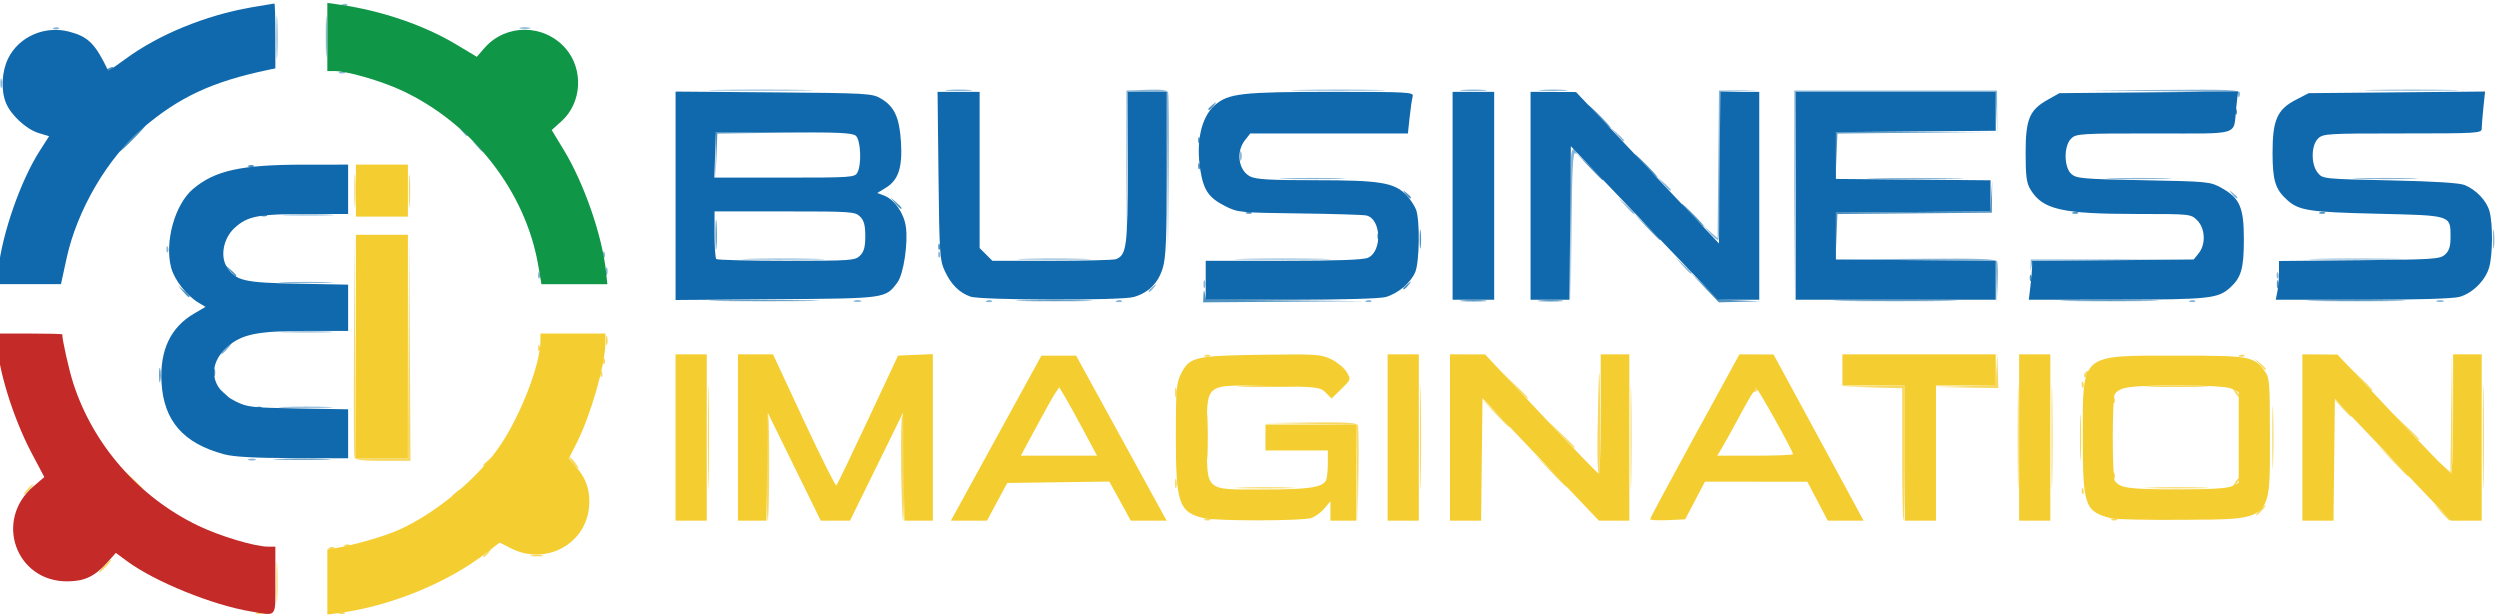 <svg xmlns:inkscape="http://www.inkscape.org/namespaces/inkscape" xmlns:sodipodi="http://sodipodi.sourceforge.net/DTD/sodipodi-0.dtd" xmlns="http://www.w3.org/2000/svg" xmlns:svg="http://www.w3.org/2000/svg" id="svg2" width="1282.667" height="316" viewBox="0 0 1282.667 316" sodipodi:docname="Logo Vectorizado.svg" inkscape:version="1.2.2 (732a01da63, 2022-12-09)"><defs id="defs6"></defs><g inkscape:groupmode="layer" inkscape:label="Image" id="g8"><g id="g1567" transform="translate(-2.721,0.465)"><path style="fill:#f6d862;stroke-width:1.333" d="m 134.417,313.756 c 0.962,-0.385 2.112,-0.338 2.556,0.105 0.443,0.443 -0.344,0.758 -1.75,0.7 -1.553,-0.064 -1.869,-0.38 -0.806,-0.806 z M 144.518,298 c 0.003,-9.533 0.215,-13.258 0.472,-8.278 0.257,4.98 0.255,12.78 -0.004,17.333 -0.26,4.553 -0.47,0.478 -0.468,-9.055 z m 32.565,15.756 c 0.962,-0.385 2.112,-0.338 2.556,0.105 0.443,0.443 -0.344,0.758 -1.75,0.7 -1.553,-0.064 -1.869,-0.38 -0.806,-0.806 z M 56,290 c 1.722,-1.833 3.432,-3.333 3.798,-3.333 0.367,0 -0.743,1.5 -2.465,3.333 -1.722,1.833 -3.432,3.333 -3.798,3.333 -0.367,0 0.743,-1.5 2.465,-3.333 z m 194.667,-5.17 c 0,-0.277 1.05,-1.327 2.333,-2.333 2.115,-1.659 2.162,-1.611 0.503,0.503 -1.742,2.221 -2.837,2.927 -2.837,1.83 z m 25.016,-0.44 c 1.659,-0.319 4.059,-0.307 5.333,0.027 1.275,0.334 -0.082,0.595 -3.016,0.58 -2.933,-0.015 -3.976,-0.288 -2.318,-0.607 z M 171.75,280.423 c 0.963,-0.385 2.112,-0.338 2.556,0.105 0.443,0.443 -0.344,0.758 -1.75,0.7 -1.553,-0.064 -1.869,-0.38 -0.806,-0.806 z m 8,-1.333 c 0.963,-0.385 2.112,-0.338 2.556,0.105 0.443,0.443 -0.344,0.758 -1.75,0.7 -1.553,-0.064 -1.869,-0.38 -0.806,-0.806 z M 365.929,224 c 0,-23.833 0.181,-33.583 0.402,-21.667 0.221,11.917 0.221,31.417 0,43.333 -0.221,11.917 -0.402,2.167 -0.402,-21.667 z m 30.071,15.333 c 0,-15.278 0.348,-27.43 0.774,-27.004 0.905,0.905 0.751,53.257 -0.159,54.167 -0.338,0.338 -0.615,-11.885 -0.615,-27.163 z m 69.054,0.537 c -0.213,-14.738 0.063,-27.073 0.613,-27.412 0.55,-0.339 1,11.719 1,26.796 0,15.077 -0.276,27.412 -0.613,27.412 -0.337,0 -0.787,-12.058 -1,-26.796 z m 156.03,25.885 c 0.962,-0.385 2.113,-0.338 2.556,0.105 0.443,0.443 -0.344,0.758 -1.75,0.7 -1.553,-0.064 -1.869,-0.38 -0.806,-0.806 z m 77.884,-23.392 -0.301,-24.969 -23.667,-0.397 -23.667,-0.397 23.709,-0.301 c 18.289,-0.232 23.859,0.091 24.365,1.411 0.361,0.941 0.478,12.491 0.259,25.667 l -0.398,23.955 z M 731.263,224 c 0,-23.833 0.181,-33.583 0.402,-21.667 0.221,11.917 0.221,31.417 0,43.333 -0.221,11.917 -0.402,2.167 -0.402,-21.667 z m 108,0 c 0,-23.833 0.181,-33.583 0.402,-21.667 0.221,11.917 0.221,31.417 0,43.333 -0.221,11.917 -0.402,2.167 -0.402,-21.667 z m 139.404,8.709 v -33.958 l -15.667,-0.422 -15.667,-0.422 16.333,-0.287 16.333,-0.287 V 232 c 0,19.067 -0.3,34.667 -0.667,34.667 -0.367,0 -0.667,-15.281 -0.667,-33.958 z M 1037.929,224 c 0,-23.833 0.181,-33.583 0.402,-21.667 0.221,11.917 0.221,31.417 0,43.333 -0.221,11.917 -0.402,2.167 -0.402,-21.667 z m 17.333,0 c 0,-23.833 0.181,-33.583 0.402,-21.667 0.221,11.917 0.221,31.417 0,43.333 -0.221,11.917 -0.402,2.167 -0.402,-21.667 z m 31.154,41.756 c 0.963,-0.385 2.112,-0.338 2.556,0.105 0.443,0.443 -0.344,0.758 -1.75,0.7 -1.553,-0.064 -1.869,-0.38 -0.806,-0.806 z m 168.833,-3.423 -3.916,-4.333 4.333,3.916 c 2.383,2.154 4.333,4.104 4.333,4.333 0,1.03 -1.1,0.123 -4.75,-3.916 z M 1276.596,224 c 0,-23.833 0.181,-33.583 0.402,-21.667 0.221,11.917 0.221,31.417 0,43.333 -0.221,11.917 -0.402,2.167 -0.402,-21.667 z M 1162,261.333 c 1.327,-1.467 2.713,-2.667 3.08,-2.667 0.367,0 -0.419,1.2 -1.747,2.667 -1.327,1.467 -2.713,2.667 -3.08,2.667 -0.367,0 0.419,-1.2 1.747,-2.667 z m -927.333,-7.17 c 0,-0.277 1.05,-1.327 2.333,-2.333 2.115,-1.658 2.162,-1.611 0.503,0.503 -1.742,2.221 -2.837,2.927 -2.837,1.83 z M 16.667,250.667 C 17.994,249.2 19.38,248 19.747,248 c 0.367,0 -0.419,1.2 -1.747,2.667 -1.327,1.467 -2.713,2.667 -3.08,2.667 -0.367,0 0.419,-1.2 1.747,-2.667 z M 1070.772,251.222 c 0.064,-1.553 0.38,-1.869 0.805,-0.806 0.385,0.962 0.338,2.112 -0.105,2.556 -0.443,0.443 -0.758,-0.344 -0.7,-1.75 z M 69.937,245 l -5.271,-5.667 5.667,5.271 c 5.27,4.902 6.279,6.063 5.271,6.063 -0.218,0 -2.768,-2.55 -5.667,-5.667 z m 535.656,2.333 c 0.027,-2.2 0.326,-2.939 0.664,-1.641 0.338,1.297 0.316,3.097 -0.05,4 -0.365,0.903 -0.642,-0.159 -0.615,-2.359 z m 34.073,2.34 c 6.783,-0.242 17.883,-0.242 24.667,0 6.783,0.242 1.233,0.44 -12.333,0.44 -13.567,0 -19.117,-0.198 -12.333,-0.44 z m 466.738,-0.001 c 7.556,-0.238 19.556,-0.237 26.667,0.003 7.111,0.239 0.929,0.434 -13.738,0.433 -14.667,-0.001 -20.485,-0.197 -12.929,-0.435 z M 797.958,241 l -7.958,-8.333 8.333,7.958 c 4.583,4.377 8.333,8.127 8.333,8.333 0,0.985 -1.316,-0.217 -8.708,-7.958 z m 351.509,6.061 c 0.971,-1.617 2.052,-2.652 2.403,-2.302 0.351,0.351 -0.444,1.673 -1.765,2.939 -2.296,2.199 -2.324,2.171 -0.638,-0.638 z M 1168.558,224 c 0,-14.3 0.196,-20.15 0.436,-13 0.24,7.15 0.24,18.85 0,26 -0.24,7.15 -0.436,1.3 -0.436,-13 z m -81.786,19.222 c 0.064,-1.553 0.38,-1.869 0.805,-0.806 0.385,0.962 0.338,2.112 -0.105,2.556 -0.443,0.443 -0.758,-0.344 -0.7,-1.75 z m 143.186,-7.556 -7.958,-8.333 8.333,7.958 c 7.741,7.393 8.943,8.708 7.958,8.708 -0.206,0 -3.956,-3.75 -8.333,-8.333 z M 822.344,222.335 c 0.645,-38.109 1.113,-41.712 1.384,-10.669 0.149,17.05 -0.179,31.001 -0.729,31.002 -0.55,0.001 -0.845,-9.149 -0.656,-20.333 z M 1069.863,224 c 0,-10.633 0.207,-14.983 0.46,-9.667 0.253,5.317 0.253,14.017 0,19.333 -0.253,5.317 -0.46,0.967 -0.46,-9.667 z m 186.677,15.667 -2.54,-3 2.974,2.517 2.974,2.517 0.385,-30.517 0.385,-30.517 0.307,31 c 0.169,17.05 -0.2,31 -0.82,31 -0.62,0 -2.27,-1.35 -3.667,-3 z M 621.859,223.333 c 0.003,-10.267 0.211,-14.29 0.465,-8.942 0.254,5.349 0.252,13.749 -0.004,18.667 -0.256,4.918 -0.463,0.542 -0.461,-9.725 z m -325.2,13.992 c -1.331,-1.471 -2.174,-2.912 -1.873,-3.203 0.301,-0.29 1.625,0.913 2.943,2.675 2.91,3.89 2.262,4.21 -1.07,0.528 z m -45.993,0.838 c 0,-0.277 1.05,-1.327 2.333,-2.333 2.115,-1.658 2.162,-1.611 0.503,0.503 -1.742,2.221 -2.837,2.927 -2.837,1.83 z m -66.057,-3.83 C 184.258,233.417 184.134,207.167 184.333,176 l 0.363,-56.667 0.318,57.667 0.318,57.667 h 13.319 13.319 L 212.334,177 l 0.362,-57.667 0.319,58.333 L 213.333,236 H 199.292 c -10.004,0 -14.226,-0.479 -14.681,-1.667 z m 618.673,-12 -6.617,-7 7,6.617 c 6.505,6.148 7.611,7.383 6.617,7.383 -0.211,0 -3.361,-3.15 -7,-7 z m 433.333,-4 -6.617,-7 7,6.617 c 6.505,6.148 7.612,7.383 6.617,7.383 -0.211,0 -3.361,-3.15 -7,-7 z M 769.288,211 l -7.288,-7.667 7.667,7.288 c 4.217,4.008 7.667,7.458 7.667,7.667 0,0.99 -1.275,-0.165 -8.046,-7.288 z m 434.64,-2.667 -4.595,-5 5,4.595 c 4.654,4.277 5.613,5.405 4.595,5.405 -0.223,0 -2.473,-2.25 -5,-5 z m -117.156,-3.778 c 0.064,-1.553 0.38,-1.869 0.805,-0.806 0.385,0.962 0.338,2.112 -0.105,2.556 -0.443,0.443 -0.758,-0.344 -0.7,-1.75 z m -481.179,-3.889 c 0.027,-2.2 0.326,-2.939 0.664,-1.641 0.338,1.297 0.316,3.097 -0.05,4 -0.365,0.903 -0.642,-0.159 -0.615,-2.359 z M 779.283,197 l -6.617,-7 7,6.617 c 6.505,6.148 7.611,7.383 6.617,7.383 -0.211,0 -3.361,-3.15 -7,-7 z m 370.184,3.939 c -1.687,-2.808 -1.658,-2.837 0.638,-0.638 1.322,1.266 2.116,2.589 1.765,2.939 -0.351,0.351 -1.432,-0.685 -2.403,-2.302 z m -247.156,-1.105 c 0.904,-0.911 1.98,-1.321 2.391,-0.91 0.411,0.411 -0.329,1.156 -1.644,1.657 -1.9,0.724 -2.053,0.57 -0.746,-0.746 z M 1212.617,193 1206,186 l 7,6.617 c 6.505,6.148 7.612,7.383 6.617,7.383 -0.211,0 -3.361,-3.15 -7,-7 z m -572.214,4.672 c 7.188,-0.24 18.588,-0.239 25.333,0.003 6.745,0.241 0.864,0.438 -13.069,0.437 -13.933,-0.001 -19.452,-0.199 -12.264,-0.439 z m 370.535,-3.1e-4 15.604,-0.422 0.472,-8.292 0.472,-8.292 0.257,9 0.257,9 -16.333,-0.287 -16.333,-0.287 z m 59.834,-1.116 c 0.064,-1.553 0.38,-1.869 0.805,-0.806 0.385,0.962 0.338,2.112 -0.105,2.556 -0.443,0.443 -0.758,-0.344 -0.7,-1.75 z m 35.632,1.116 c 7.556,-0.238 19.556,-0.237 26.667,0.003 7.111,0.239 0.929,0.434 -13.738,0.433 -14.667,-0.001 -20.485,-0.197 -12.929,-0.435 z m -795.632,-6.449 c 0.064,-1.553 0.38,-1.869 0.806,-0.806 0.385,0.962 0.338,2.112 -0.105,2.556 -0.443,0.443 -0.758,-0.344 -0.7,-1.75 z M 1072,192.079 c 0,-0.69 0.593,-1.621 1.318,-2.069 0.756,-0.467 0.979,0.068 0.524,1.255 -0.886,2.31 -1.842,2.733 -1.842,0.815 z m 89.873,-5.745 -2.54,-3 3,2.54 c 2.819,2.387 3.607,3.46 2.54,3.46 -0.253,0 -1.603,-1.35 -3,-3 z m -849.768,-1.778 c 0.064,-1.553 0.38,-1.869 0.806,-0.806 0.385,0.962 0.338,2.112 -0.105,2.556 -0.443,0.443 -0.758,-0.344 -0.7,-1.75 z m 308.978,-2.8 c 0.962,-0.385 2.113,-0.338 2.556,0.105 0.443,0.443 -0.344,0.758 -1.75,0.7 -1.553,-0.064 -1.869,-0.38 -0.806,-0.806 z m 530.667,0 c 0.963,-0.385 2.112,-0.338 2.556,0.105 0.443,0.443 -0.344,0.758 -1.75,0.7 -1.553,-0.064 -1.869,-0.38 -0.806,-0.806 z m -872.978,-3.867 c 0.064,-1.553 0.38,-1.869 0.806,-0.806 0.385,0.963 0.338,2.112 -0.105,2.556 -0.443,0.443 -0.758,-0.344 -0.7,-1.75 z M 313.593,174 c 0.027,-2.2 0.326,-2.939 0.664,-1.641 0.338,1.297 0.316,3.097 -0.05,4 -0.365,0.903 -0.642,-0.159 -0.615,-2.359 z M 184.493,97.333 c 0,-7.7 0.22,-10.85 0.49,-7 0.269,3.85 0.269,10.15 0,14 -0.269,3.85 -0.49,0.7 -0.49,-7 z m 28,0 c 0,-7.7 0.22,-10.85 0.49,-7 0.269,3.85 0.269,10.15 0,14 -0.269,3.85 -0.49,0.7 -0.49,-7 z" id="path1581"></path><path style="fill:#88b4d5;stroke-width:1.333" d="m 130.333,235.117 c 0.917,-0.37 2.417,-0.37 3.333,0 0.917,0.37 0.167,0.673 -1.667,0.673 -1.833,0 -2.583,-0.303 -1.667,-0.673 z m 18.065,-26.777 c 6.453,-0.245 16.653,-0.244 22.667,0.003 6.014,0.246 0.735,0.447 -11.732,0.445 -12.467,-0.001 -17.387,-0.203 -10.935,-0.448 z M 118,178.667 C 119.327,177.2 120.713,176 121.08,176 c 0.367,0 -0.419,1.2 -1.747,2.667 -1.327,1.467 -2.713,2.667 -3.08,2.667 -0.367,0 0.419,-1.2 1.747,-2.667 z m 31,-8.992 c 6.05,-0.247 15.95,-0.247 22,0 6.05,0.247 1.1,0.449 -11,0.449 -12.1,0 -17.05,-0.202 -11,-0.449 z m 292,-15.891 c 0.917,-0.37 2.417,-0.37 3.333,0 0.917,0.37 0.167,0.673 -1.667,0.673 -1.833,0 -2.583,-0.303 -1.667,-0.673 z m 68.083,-0.028 c 0.962,-0.385 2.112,-0.338 2.556,0.105 0.443,0.443 -0.344,0.758 -1.75,0.7 -1.553,-0.064 -1.869,-0.38 -0.806,-0.806 z m 66.667,0 c 0.963,-0.385 2.113,-0.338 2.556,0.105 0.443,0.443 -0.344,0.758 -1.75,0.7 -1.553,-0.064 -1.869,-0.38 -0.806,-0.806 z m 128,0 c 0.962,-0.385 2.113,-0.338 2.556,0.105 0.443,0.443 -0.344,0.758 -1.75,0.7 -1.553,-0.064 -1.869,-0.38 -0.806,-0.806 z m 104.562,-38.089 c -0.292,-37.035 0.193,-42.909 3.148,-38.127 0.585,0.946 0.366,1.178 -0.568,0.6 -1.12,-0.692 -1.617,9.319 -1.894,38.127 l -0.375,39.066 z M 923.311,100 l 0.022,-54 h 52 52 l 0.092,11.333 0.092,11.333 -0.479,-11 -0.479,-11 H 975.294 924.03 L 923.659,100.333 923.289,154 l 0.022,-54 z m 103.621,44.353 -0.265,-10.981 -41,-0.373 -41,-0.373 41.042,-0.313 c 33.346,-0.255 41.171,0.023 41.729,1.478 0.378,0.985 0.478,6.235 0.223,11.667 l -0.464,9.875 z m 99.485,9.403 c 0.963,-0.385 2.112,-0.338 2.556,0.105 0.443,0.443 -0.344,0.758 -1.75,0.7 -1.553,-0.064 -1.869,-0.38 -0.806,-0.806 z M 1253,153.784 c 0.917,-0.37 2.417,-0.37 3.333,0 0.917,0.37 0.167,0.673 -1.667,0.673 -1.833,0 -2.583,-0.303 -1.667,-0.673 z m -661,-4.954 c 0,-0.277 1.05,-1.327 2.333,-2.333 2.115,-1.659 2.162,-1.611 0.503,0.503 -1.742,2.221 -2.837,2.927 -2.837,1.83 z m 28.211,-3.497 c 0,-1.833 0.303,-2.583 0.673,-1.667 0.37,0.917 0.37,2.417 0,3.333 -0.37,0.917 -0.673,0.167 -0.673,-1.667 z m -471.812,-0.994 c 6.453,-0.245 16.653,-0.244 22.667,0.003 6.014,0.246 0.735,0.447 -11.732,0.445 -12.467,-0.001 -17.387,-0.203 -10.935,-0.448 z m 130.373,-3.784 c 0.064,-1.553 0.38,-1.869 0.806,-0.806 0.385,0.962 0.338,2.112 -0.105,2.556 -0.443,0.443 -0.758,-0.344 -0.7,-1.75 z m 892,0 c 0.064,-1.553 0.38,-1.869 0.805,-0.806 0.385,0.962 0.338,2.112 -0.105,2.556 -0.443,0.443 -0.758,-0.344 -0.7,-1.75 z m -857.228,-1.889 c 0,-1.833 0.303,-2.583 0.673,-1.667 0.37,0.917 0.37,2.417 0,3.333 -0.37,0.917 -0.673,0.167 -0.673,-1.667 z m 552.372,-3 -3.916,-4.333 4.333,3.916 c 2.383,2.154 4.333,4.104 4.333,4.333 0,1.03 -1.1,0.123 -4.751,-3.916 z M 1044.538,136 l 0.129,-3.333 39.333,-0.03 39.333,-0.03 -38.913,0.383 -38.913,0.383 -0.549,2.98 c -0.471,2.557 -0.53,2.507 -0.42,-0.353 z m -657.617,-3.662 c 9.307,-0.229 24.907,-0.23 34.667,-0.001 9.76,0.228 2.145,0.415 -16.921,0.416 -19.067,7.6e-4 -27.052,-0.186 -17.745,-0.415 z m 141.487,-6.5e-4 c 8.658,-0.233 22.458,-0.232 30.667,0.002 8.209,0.234 1.125,0.424 -15.742,0.423 -16.867,-9.4e-4 -23.583,-0.192 -14.925,-0.425 z m 112.674,-10e-4 c 11.229,-0.223 29.229,-0.223 40,10e-4 10.771,0.224 1.584,0.407 -20.416,0.406 -22,-5.9e-4 -30.813,-0.184 -19.584,-0.407 z m 550.667,0 c 11.229,-0.223 29.229,-0.223 40,10e-4 10.771,0.224 1.584,0.407 -20.416,0.406 -22,-5.9e-4 -30.813,-0.184 -19.584,-0.407 z m -879.644,-2.447 c 0.064,-1.553 0.38,-1.869 0.806,-0.806 0.385,0.963 0.338,2.112 -0.105,2.556 -0.443,0.443 -0.758,-0.344 -0.7,-1.75 z m 172,0 c 0.064,-1.553 0.38,-1.869 0.806,-0.806 0.385,0.963 0.338,2.112 -0.105,2.556 -0.443,0.443 -0.758,-0.344 -0.7,-1.75 z M 88.105,127.222 c 0.064,-1.553 0.38,-1.869 0.806,-0.806 0.385,0.963 0.338,2.112 -0.105,2.556 -0.443,0.443 -0.758,-0.344 -0.7,-1.75 z M 1281.746,122 c 0.01,-4.4 0.256,-6.039 0.553,-3.643 0.297,2.396 0.291,5.996 -0.014,8 -0.304,2.004 -0.547,0.043 -0.54,-4.357 z m -680.1,-34.333 -0.313,-41 h -9.98 -9.98 L 580.99,84.333 580.605,122 l 0.031,-38 0.031,-38 10.354,-0.39 c 7.568,-0.285 10.533,0.078 11.02,1.348 0.367,0.956 0.498,19.731 0.293,41.723 L 601.959,128.667 Z M 879.899,119 l -3.232,-3.667 3.646,3.213 3.646,3.213 0.354,-37.879 L 884.667,46 l 10,-0.084 10,-0.084 -9.667,0.473 -9.667,0.473 v 37.944 c 0,20.869 -0.495,37.944 -1.101,37.944 -0.606,0 -2.555,-1.65 -4.333,-3.667 z m -729.502,-9.326 c 6.085,-0.248 15.685,-0.246 21.333,0.003 5.649,0.249 0.67,0.452 -11.063,0.45 -11.733,-0.002 -16.355,-0.206 -10.27,-0.453 z M 836.583,105 l -3.916,-4.333 4.333,3.916 c 2.383,2.154 4.333,4.104 4.333,4.333 0,1.03 -1.1,0.123 -4.751,-3.916 z m 311.247,-6 c -1.658,-2.115 -1.611,-2.162 0.503,-0.503 1.283,1.006 2.333,2.056 2.333,2.333 0,1.097 -1.095,0.391 -2.837,-1.83 z M 855.899,93.667 852.667,90 l 3.667,3.232 c 2.017,1.778 3.667,3.428 3.667,3.667 0,1.046 -1.08,0.195 -4.101,-3.232 z M 662.333,91.005 c 7.517,-0.238 19.817,-0.238 27.333,0 7.517,0.238 1.367,0.432 -13.667,0.432 -15.033,0 -21.183,-0.194 -13.667,-0.432 z m 302.667,-0.003 c 11.183,-0.223 29.483,-0.223 40.667,0 11.183,0.223 2.033,0.405 -20.333,0.405 -22.367,0 -31.517,-0.182 -20.333,-0.405 z m 121.333,0.003 c 7.517,-0.238 19.817,-0.238 27.333,0 7.517,0.238 1.367,0.432 -13.667,0.432 -15.033,0 -21.183,-0.194 -13.667,-0.432 z m 126.667,0 c 7.517,-0.238 19.817,-0.238 27.333,0 7.517,0.238 1.367,0.432 -13.667,0.432 -15.033,0 -21.183,-0.194 -13.667,-0.432 z M 638.927,79.333 c 0.027,-2.2 0.326,-2.939 0.664,-1.641 0.338,1.297 0.316,3.097 -0.05,4 -0.365,0.903 -0.642,-0.159 -0.615,-2.359 z m -391.72,-5 -2.54,-3 3,2.54 c 2.819,2.387 3.607,3.46 2.54,3.46 -0.253,0 -1.603,-1.35 -3,-3 z m 584.692,-6 -3.232,-3.667 3.667,3.232 C 835.76,70.92 836.611,72 835.566,72 c -0.239,0 -1.889,-1.65 -3.667,-3.667 z M 239.83,67 c -1.659,-2.115 -1.611,-2.162 0.503,-0.503 2.221,1.742 2.927,2.837 1.83,2.837 -0.277,0 -1.327,-1.05 -2.333,-2.333 z M 1150.667,48.02 c 0,-0.822 -14.319,-1.453 -38.333,-1.688 L 1074,45.957 l 39,-0.312 c 33.916,-0.271 39,-0.051 39,1.688 0,1.1 -0.3,2 -0.667,2 -0.367,0 -0.667,-0.591 -0.667,-1.313 z M 371.085,45.669 c 12.33,-0.22 32.13,-0.22 44,9.2e-4 11.87,0.221 1.782,0.401 -22.418,0.4 -24.2,-5.05e-4 -33.912,-0.181 -21.582,-0.401 z m 117.915,0.022 c 3.117,-0.281 8.217,-0.281 11.333,0 3.117,0.281 0.567,0.51 -5.667,0.51 -6.233,0 -8.783,-0.23 -5.667,-0.51 z m 180.667,-0.021 c 10.817,-0.224 28.517,-0.224 39.333,0 10.817,0.224 1.967,0.407 -19.667,0.407 -21.633,0 -30.483,-0.183 -19.667,-0.407 z m 83.333,0.021 c 3.117,-0.281 8.217,-0.281 11.333,0 3.117,0.281 0.567,0.51 -5.667,0.51 -6.233,0 -8.783,-0.23 -5.667,-0.51 z m 40.707,-0.005 c 3.505,-0.276 8.905,-0.272 12,0.007 3.095,0.28 0.226,0.505 -6.374,0.501 -6.6,-0.004 -9.132,-0.233 -5.626,-0.508 z m 426.626,-0.015 c 10.817,-0.224 28.517,-0.224 39.333,0 10.817,0.224 1.967,0.407 -19.667,0.407 -21.633,0 -30.483,-0.183 -19.667,-0.407 z M 2.927,42 c 0.027,-2.2 0.326,-2.939 0.664,-1.641 0.338,1.297 0.316,3.097 -0.049,4 C 3.176,45.261 2.899,44.2 2.927,42 Z M 177.083,36.423 c 0.962,-0.385 2.112,-0.338 2.556,0.105 0.443,0.443 -0.344,0.758 -1.75,0.7 -1.553,-0.064 -1.869,-0.38 -0.806,-0.806 z M 144.522,18.667 c 0,-9.9 0.21,-13.95 0.466,-9 0.257,4.95 0.257,13.05 0,18 -0.257,4.95 -0.466,0.9 -0.466,-9 z M 169.851,18 c 0.003,-9.533 0.215,-13.258 0.472,-8.278 0.257,4.98 0.255,12.78 -0.004,17.333 C 170.06,31.608 169.849,27.533 169.851,18 Z M 30.417,13.756 c 0.963,-0.385 2.113,-0.338 2.556,0.105 0.443,0.443 -0.344,0.758 -1.75,0.7 -1.553,-0.064 -1.869,-0.38 -0.806,-0.806 z m 239.25,-0.008 c 1.283,-0.335 3.383,-0.335 4.667,0 1.283,0.335 0.233,0.61 -2.333,0.61 -2.567,0 -3.617,-0.274 -2.333,-0.61 z m -91.25,-11.992 c 0.962,-0.385 2.112,-0.338 2.556,0.105 0.443,0.443 -0.344,0.758 -1.75,0.7 -1.553,-0.064 -1.869,-0.38 -0.806,-0.806 z" id="path1579"></path><path style="fill:#f4cd30;stroke-width:1.333" d="m 170.667,298.142 v -16.688 l 5,-0.84 c 9.25,-1.554 24.029,-5.847 31.499,-9.151 18.232,-8.063 39.183,-25.159 50.93,-41.559 10.962,-15.304 21.904,-43.004 21.904,-55.451 v -3.787 h 16.667 16.667 v 4.579 c 0,11.119 -7.412,37.049 -14.739,51.564 l -4.053,8.028 3.921,4.466 c 5.312,6.05 7.376,12.897 6.392,21.203 -2.211,18.668 -22.581,29.139 -39.763,20.441 l -6.027,-3.051 -6.533,5.07 C 232.589,298.446 203.369,310.443 177,313.98 l -6.333,0.85 z M 349.333,224 v -42.667 h 8 8 V 224 266.667 h -8 -8 z m 32,0 v -42.667 l 9,0.009 9,0.009 15.851,34.028 c 8.718,18.716 16.218,33.662 16.667,33.214 0.449,-0.448 7.747,-15.615 16.218,-33.705 l 15.403,-32.89 8.931,-0.394 8.931,-0.394 v 42.728 42.728 h -7.306 -7.306 l -0.36,-27.666 -0.36,-27.667 L 452.42,239 438.84,266.667 h -7.507 -7.507 L 410.247,239 396.667,211.333 396.306,239 395.946,266.667 h -7.306 -7.306 z m 114.93,32.333 C 499.379,250.65 509.83,231.6 519.488,214 l 17.559,-32 h 8.897 8.897 l 18.645,34 c 10.255,18.7 20.704,37.75 23.221,42.333 l 4.576,8.333 h -9.188 -9.188 l -5.504,-10.028 -5.504,-10.028 -26.196,0.361 -26.196,0.361 -5.198,9.667 -5.198,9.667 h -9.257 -9.257 z m 62.355,-36 c -3.82,-7.15 -8.182,-15.049 -9.694,-17.554 l -2.748,-4.554 -2.088,3.097 c -1.148,1.704 -5.581,9.603 -9.849,17.554 l -7.761,14.457 h 19.543 19.543 z m 61.749,45.039 c -12.859,-3.055 -14.367,-7.468 -14.367,-42.039 0,-23.445 0.304,-27.278 2.513,-31.725 4.442,-8.942 6.915,-9.545 41.173,-10.048 28.435,-0.417 30.712,-0.272 36.029,2.302 3.122,1.511 6.689,4.462 7.927,6.558 2.239,3.79 2.224,3.836 -2.742,8.686 l -4.993,4.875 -2.987,-2.991 c -2.857,-2.86 -4.112,-3.008 -28.711,-3.401 -34.42,-0.549 -32.209,-2.362 -32.209,26.413 0,28.355 -1.864,26.664 29.394,26.664 22.341,0 29.376,-0.985 31.558,-4.417 0.554,-0.871 1.016,-4.733 1.027,-8.583 l 0.02,-7 H 668 652 V 224 217.333 h 23.333 23.333 V 242 266.667 H 692 685.333 l -0.007,-5 -0.007,-5 -2.993,3.625 c -1.646,1.993 -4.682,4.243 -6.747,5 -4.292,1.573 -48.661,1.638 -55.213,0.081 z M 714.667,224 v -42.667 h 8 8 V 224 266.667 h -8 -8 z m 32,0 v -42.667 l 9,0.024 9,0.024 28.667,30.53 c 15.767,16.792 29.117,30.581 29.667,30.643 0.55,0.062 1,-13.687 1,-30.554 v -30.667 h 7.333 7.333 V 224 266.667 h -7.796 -7.796 l -29.871,-31.411 -29.871,-31.411 -0.357,31.411 -0.357,31.411 h -7.976 -7.976 z m 102.667,41.912 c 0,-0.482 10.312,-19.709 22.917,-42.728 l 22.917,-41.851 8.75,0.038 8.75,0.038 15.333,28.256 c 8.433,15.541 18.826,34.724 23.095,42.629 l 7.761,14.373 h -9.185 -9.185 l -5.243,-9.986 -5.243,-9.986 -26.268,-0.014 -26.268,-0.014 -5.065,9.667 -5.065,9.667 -9,0.394 c -4.95,0.217 -9,-9e-5 -9,-0.482 z m 73.333,-33.381 c 0,-1.555 -18.012,-33.844 -18.885,-33.854 -0.487,-0.005 -4.011,5.839 -7.831,12.989 -3.82,7.15 -8.121,14.95 -9.557,17.333 l -2.611,4.333 h 19.442 c 10.693,0 19.442,-0.361 19.442,-0.802 z M 980,232 v -34.667 h -16 -16 v -8 -8 h 39.333 39.333 v 8 8 h -15.333 -15.333 V 232 266.667 h -8 -8 z m 58.667,-8 v -42.667 h 8 8 V 224 266.667 h -8 -8 z M 1086,265.471 C 1072.33,262.027 1071.333,259.208 1071.333,224 c 0,-43.545 -1.766,-42 48,-42 37.813,0 39.706,0.325 45.213,7.764 2.635,3.56 2.787,5.417 2.787,34.236 0,43.538 1.771,41.887 -45.333,42.239 -17.6,0.132 -33.8,-0.214 -36,-0.768 z m 62,-16.53 3.333,-1.686 V 224 200.745 L 1148,199.059 c -2.331,-1.179 -10.875,-1.692 -28.421,-1.706 -24.438,-0.019 -29.328,0.673 -31.892,4.513 -0.539,0.807 -0.98,10.767 -0.98,22.134 0,11.367 0.441,21.318 0.98,22.114 2.6,3.841 7.044,4.472 31.646,4.493 17.816,0.015 26.322,-0.48 28.667,-1.665 z M 1184,224 v -42.667 l 9,0.059 9,0.059 L 1230.667,212 c 15.767,16.802 29.117,30.575 29.667,30.607 0.55,0.033 1,-13.741 1,-30.607 v -30.667 h 7.333 H 1276 V 224 266.667 h -7.865 -7.865 l -29.802,-31.246 -29.802,-31.246 -0.357,31.246 -0.357,31.246 H 1191.976 1184 Z M 185.333,177.333 V 120 h 13.333 13.333 v 57.333 57.333 h -13.333 -13.333 z m 0,-80 V 84 h 13.333 13.333 v 13.333 13.333 h -13.333 -13.333 z" id="path1577"></path><path style="fill:#5092bf;stroke-width:1.333" d="m 145.599,235.008 c 6.38,-0.244 17.18,-0.245 24,-0.003 6.82,0.242 1.601,0.442 -11.599,0.443 -13.2,10e-4 -18.78,-0.197 -12.401,-0.441 z m -11.183,-26.586 c 0.962,-0.385 2.112,-0.338 2.556,0.105 0.443,0.443 -0.344,0.758 -1.75,0.7 -1.553,-0.064 -1.869,-0.38 -0.806,-0.806 z M 116.54,201 114,198 l 3,2.54 c 2.819,2.387 3.607,3.46 2.54,3.46 -0.253,0 -1.603,-1.35 -3,-3 z m -32.177,-9 c 0,-3.3 0.26,-4.65 0.578,-3 0.318,1.65 0.318,4.35 0,6 -0.318,1.65 -0.578,0.3 -0.578,-3 z m 27.847,-1.333 c 0,-1.833 0.303,-2.583 0.673,-1.667 0.37,0.917 0.37,2.417 0,3.333 -0.37,0.917 -0.673,0.167 -0.673,-1.667 z m 259.456,-36.998 c 12.65,-0.219 33.35,-0.219 46,0 12.65,0.219 2.3,0.398 -23,0.398 -25.3,0 -35.65,-0.179 -23,-0.398 z m 156.076,0.001 c 9.025,-0.231 23.425,-0.23 32,10e-4 8.575,0.232 1.19,0.421 -16.41,0.42 -17.6,-8.8e-4 -24.616,-0.191 -15.59,-0.422 z M 620.182,151 c 0.154,-3.115 0.268,-3.218 0.757,-0.686 l 0.575,2.981 40.91,0.372 40.91,0.372 -41.667,0.313 -41.667,0.313 z m 132.818,2.69 c 3.117,-0.281 8.217,-0.281 11.333,0 3.117,0.281 0.567,0.51 -5.667,0.51 -6.233,0 -8.783,-0.23 -5.667,-0.51 z m 40.035,-0.001 c 3.136,-0.282 7.936,-0.278 10.667,0.009 2.731,0.286 0.165,0.517 -5.702,0.512 -5.867,-0.005 -8.101,-0.239 -4.965,-0.521 z M 877.288,147 l -7.288,-7.667 7.333,6.945 7.333,6.945 10.667,0.453 10.667,0.453 -10.712,0.268 -10.712,0.268 z m 71.624,6.669 c 14.068,-0.216 37.468,-0.216 52,-6.8e-4 14.532,0.215 3.022,0.392 -25.578,0.392 -28.6,3.8e-4 -40.49,-0.176 -26.422,-0.392 z m 115.505,5e-5 c 11.596,-0.222 30.196,-0.222 41.333,0.001 11.138,0.223 1.65,0.405 -21.083,0.404 -22.733,-5.7e-4 -31.846,-0.183 -20.25,-0.405 z m 126.667,0 c 11.596,-0.222 30.196,-0.222 41.333,0.001 11.137,0.223 1.65,0.405 -21.083,0.404 -22.733,-5.7e-4 -31.846,-0.183 -20.25,-0.405 z M 96.54,149 l -2.54,-3 3,2.54 c 2.819,2.387 3.607,3.46 2.54,3.46 -0.253,0 -1.603,-1.35 -3,-3 z m 626.127,-1.503 c 0,-0.277 1.05,-1.327 2.333,-2.333 2.115,-1.658 2.162,-1.611 0.503,0.503 -1.742,2.221 -2.837,2.927 -2.837,1.83 z m 448.211,-2.163 c 0,-1.833 0.303,-2.583 0.672,-1.667 0.37,0.917 0.37,2.417 0,3.333 -0.37,0.917 -0.672,0.167 -0.672,-1.667 z m -126.772,-3.444 c 0.064,-1.553 0.38,-1.869 0.805,-0.806 0.385,0.963 0.338,2.112 -0.105,2.556 -0.443,0.443 -0.758,-0.344 -0.7,-1.75 z m -923.565,-3.556 -2.54,-3 3,2.54 c 2.819,2.387 3.607,3.46 2.54,3.46 -0.253,0 -1.603,-1.35 -3,-3 z M 369.814,120 c 0,-6.967 0.225,-9.817 0.499,-6.333 0.275,3.483 0.275,9.183 0,12.667 -0.275,3.483 -0.499,0.633 -0.499,-6.333 z m 574.765,0.667 0.087,-12 39.604,-0.353 39.604,-0.353 0.5,-7.986 0.5,-7.986 -0.104,8.339 -0.104,8.339 -39.615,0.353 -39.615,0.353 -0.472,11.647 -0.472,11.647 0.087,-12 z M 731.08,122 c 0.008,-4.4 0.256,-6.039 0.553,-3.643 0.297,2.396 0.291,5.996 -0.014,8 -0.304,2.004 -0.547,0.043 -0.54,-4.357 z m -246.975,3.889 c 0.064,-1.553 0.38,-1.869 0.806,-0.806 0.385,0.963 0.338,2.112 -0.105,2.556 -0.443,0.443 -0.758,-0.344 -0.7,-1.75 z m 225.333,-5.333 c 0.064,-1.553 0.38,-1.869 0.806,-0.806 0.385,0.963 0.338,2.112 -0.105,2.556 -0.443,0.443 -0.758,-0.344 -0.7,-1.75 z m 137.845,-4.889 -6.617,-7 7,6.617 c 6.505,6.148 7.611,7.383 6.617,7.383 -0.211,0 -3.361,-3.15 -7,-7 z M 870.667,110 c -3.239,-3.3 -5.589,-6 -5.222,-6 0.367,0 3.317,2.7 6.555,6 3.239,3.3 5.589,6 5.222,6 -0.367,0 -3.317,-2.7 -6.555,-6 z m -733.583,-0.244 c 0.962,-0.385 2.112,-0.338 2.556,0.105 0.443,0.443 -0.344,0.758 -1.75,0.7 -1.553,-0.064 -1.869,-0.38 -0.806,-0.806 z m 505.333,-1.333 c 0.963,-0.385 2.113,-0.338 2.556,0.105 0.443,0.443 -0.344,0.758 -1.75,0.7 -1.553,-0.064 -1.869,-0.38 -0.806,-0.806 z m 424,0 c 0.963,-0.385 2.112,-0.338 2.556,0.105 0.443,0.443 -0.344,0.758 -1.75,0.7 -1.553,-0.064 -1.869,-0.38 -0.806,-0.806 z m 126.667,0 c 0.963,-0.385 2.112,-0.338 2.555,0.105 0.443,0.443 -0.344,0.758 -1.75,0.7 -1.553,-0.064 -1.869,-0.38 -0.805,-0.806 z m -731.21,-4.756 -2.54,-3 3,2.54 c 2.819,2.387 3.607,3.46 2.54,3.46 -0.253,0 -1.603,-1.35 -3,-3 z M 723.83,99 c -1.658,-2.115 -1.611,-2.162 0.503,-0.503 2.221,1.742 2.927,2.837 1.83,2.837 -0.277,0 -1.327,-1.05 -2.333,-2.333 z m 94.12,-14 -6.617,-7 7,6.617 C 824.838,90.765 825.945,92 824.95,92 c -0.211,0 -3.361,-3.15 -7,-7 z m -448.037,-5.667 0.087,-12 33.001,-0.036 33.001,-0.036 -32.616,0.392 -32.616,0.392 -0.472,11.643 -0.472,11.643 0.087,-12 z m 476.754,5.333 c -3.239,-3.3 -5.589,-6 -5.222,-6 0.367,0 3.317,2.7 6.555,6 3.239,3.3 5.589,6 5.222,6 -0.367,0 -3.317,-2.7 -6.555,-6 z m 97.912,-5.333 0.087,-12 40.667,-0.029 40.667,-0.029 -40.282,0.381 -40.282,0.381 -0.472,11.647 -0.472,11.647 0.087,-12 z m -327.141,5.222 c 0.064,-1.553 0.38,-1.869 0.806,-0.806 0.385,0.963 0.338,2.112 -0.105,2.556 -0.443,0.443 -0.758,-0.344 -0.7,-1.75 z M 130.417,84.423 c 0.963,-0.385 2.112,-0.338 2.556,0.105 0.443,0.443 -0.344,0.758 -1.75,0.7 -1.553,-0.064 -1.869,-0.38 -0.806,-0.806 z M 70,70.667 C 73.612,67 76.866,64 77.233,64 c 0.367,0 -2.288,3 -5.9,6.667 -3.612,3.667 -6.866,6.667 -7.233,6.667 -0.367,0 2.288,-3 5.9,-6.667 z m 547.439,0.556 c 0.064,-1.553 0.38,-1.869 0.806,-0.806 0.385,0.963 0.338,2.112 -0.105,2.556 -0.443,0.443 -0.758,-0.344 -0.7,-1.75 z m 205.228,-11.889 c -3.239,-3.3 -5.589,-6 -5.222,-6 0.367,0 3.317,2.7 6.555,6 3.239,3.3 5.589,6 5.222,6 -0.367,0 -3.317,-2.7 -6.555,-6 z m 326.772,-2.778 c 0.064,-1.553 0.38,-1.869 0.806,-0.806 0.385,0.963 0.338,2.112 -0.105,2.556 -0.443,0.443 -0.758,-0.344 -0.7,-1.75 z M 622.667,55.497 c 0,-0.277 1.05,-1.327 2.333,-2.333 2.115,-1.658 2.162,-1.611 0.503,0.503 -1.742,2.221 -2.837,2.927 -2.837,1.83 z M 57.333,35.476 c 0,-0.288 0.931,-0.881 2.069,-1.318 1.187,-0.455 1.722,-0.232 1.255,0.524 -0.783,1.267 -3.324,1.874 -3.324,0.794 z" id="path1575"></path><path style="fill:#1069ac;stroke-width:1.333" d="M 117.64,232.599 C 96.767,226.98 86.735,215.469 85.599,195.833 84.641,179.299 90.195,167.514 102.282,160.431 l 5.865,-3.437 -3.74,-2.275 C 98.423,151.08 92.237,143.164 90.574,137.018 87.016,123.868 92.371,104.435 101.735,96.515 113.054,86.941 126.407,84.025 159,84.01 L 181.333,84 v 12.667 12.667 l -21.667,0.007 c -24.534,0.008 -29.97,1.069 -36.591,7.136 -5.725,5.247 -7.535,14.589 -3.901,20.136 4.603,7.025 8.667,7.97 36.491,8.488 l 25.667,0.478 v 11.877 11.877 h -21.758 c -24.74,0 -32.791,1.637 -40.244,8.181 -10.441,9.168 -8.67,21.483 4.002,27.819 6.301,3.15 8.076,3.357 32.333,3.769 l 25.667,0.435 v 12.565 12.565 L 153,234.579 c -20.028,-0.062 -30.393,-0.642 -35.36,-1.979 z M 349.333,99.985 V 46.52 l 50.333,0.407 c 47.824,0.387 50.564,0.542 54.953,3.121 6.993,4.108 9.576,9.676 10.36,22.334 0.814,13.144 -1.324,19.579 -7.817,23.528 l -4.331,2.634 3.369,1.281 c 5.369,2.041 10.201,8.843 11.261,15.85 1.271,8.407 -1.125,24.483 -4.281,28.724 -6.188,8.314 -5.604,8.233 -62.181,8.662 l -51.667,0.392 z m 94.667,30.682 c 2.02,-2.02 2.667,-4.444 2.667,-10 0,-5.556 -0.646,-7.98 -2.667,-10 C 441.465,108.132 439.556,108 405.333,108 h -36 v 11.778 c 0,6.478 0.4,12.178 0.889,12.667 0.489,0.489 16.689,0.889 36,0.889 33.333,0 35.246,-0.135 37.778,-2.667 z m -1.38,-42.579 c 2.27,-4.242 1.724,-16.809 -0.822,-18.924 -1.743,-1.448 -9.465,-1.83 -37,-1.83 H 370 L 369.615,79 369.23,90.667 h 36.005 c 34.232,0 36.073,-0.127 37.385,-2.579 z m 58.047,63.637 c -5.746,-2.008 -9.956,-6.187 -13.156,-13.058 -2.618,-5.622 -2.824,-8.71 -3.277,-49 l -0.483,-43 h 10.791 10.791 v 40.061 40.061 l 3.273,3.273 3.273,3.273 h 30.618 c 16.84,0 31.589,-0.373 32.777,-0.828 5.483,-2.104 6.06,-6.589 6.06,-47.106 v -38.733 h 10 10 v 41.758 c 0,33.437 -0.403,43.115 -2.022,48.567 -2.303,7.756 -7.406,12.836 -15.019,14.95 -6.597,1.832 -78.294,1.647 -83.625,-0.216 z m 120.667,-8.392 v -10 h 39.937 c 27.516,0 40.996,-0.482 43.34,-1.551 7.434,-3.387 6.776,-20.037 -0.857,-21.69 -1.698,-0.368 -17.188,-0.842 -34.421,-1.054 -30.375,-0.373 -31.535,-0.487 -37.931,-3.712 -8.509,-4.291 -11.136,-8.087 -12.815,-18.512 -2.346,-14.565 0.459,-27.198 7.389,-33.283 6.937,-6.091 13.733,-6.866 60.179,-6.866 39.386,0 41.983,0.146 41.364,2.333 -0.363,1.283 -1.063,6.083 -1.554,10.667 L 725.072,68 h -40.439 -40.439 l -2.763,3.513 c -4.678,5.947 -3.309,15.447 2.673,18.54 C 647.074,91.59 654.153,92 677.692,92 c 33.123,0 40.475,1.204 46.611,7.635 1.94,2.034 4.166,5.387 4.946,7.451 2.047,5.419 1.78,26.8 -0.401,32.018 -2.319,5.55 -8.867,11.071 -15.223,12.836 -2.944,0.818 -22.702,1.38 -48.625,1.385 l -43.667,0.007 z M 748,100 V 46.667 h 10.667 10.667 V 100 153.333 h -10.667 -10.667 z m 40,0 V 46.667 l 11.667,0.047 11.667,0.047 36.667,38.837 36.667,38.837 0.353,-38.884 0.353,-38.884 h 9.98 9.98 V 100 153.333 h -10.605 -10.605 l -37.729,-39.382 -37.729,-39.382 -0.353,39.382 -0.353,39.382 h -9.98 -9.98 z m 136,0 V 46.667 h 51.333 51.333 v 9.981 9.981 l -41,0.353 -41,0.353 v 12 12 L 984.333,91.687 1024,92.04 V 100 v 7.96 l -39.667,0.353 -39.667,0.353 v 12 12 l 41,0.353 41,0.353 v 9.981 9.981 h -51.333 -51.333 z m 120.469,46.333 c 0.462,-3.85 0.846,-8.325 0.852,-9.945 l 0.012,-2.945 41.453,-0.388 41.453,-0.388 2.547,-3.148 c 3.741,-4.622 3.39,-12.798 -0.725,-16.913 -3.259,-3.259 -3.386,-3.273 -30.333,-3.283 -39.335,-0.015 -48.978,-2.212 -55.267,-12.596 C 1042.464,93.433 1042,89.899 1042,78 c 0,-17.366 1.94,-22.016 11.402,-27.333 l 5.932,-3.333 45.807,-0.414 45.807,-0.414 -0.903,8.414 C 1148.481,69.485 1153.265,68 1107.91,68 c -38.132,0 -40.029,0.119 -42.577,2.667 -3.814,3.814 -3.733,14.621 0.136,18.127 2.559,2.319 5.784,2.598 37,3.207 33.405,0.651 34.334,0.744 40.129,4 9.375,5.268 11.407,10.033 11.372,26.667 -0.031,14.687 -1.363,19.291 -7.079,24.463 -6.184,5.597 -10.785,6.084 -58.077,6.145 l -45.186,0.059 z m 126.697,2.833 C 1171.625,146.875 1172,142.4 1172,139.221 v -5.779 l 41.195,-0.388 c 38.332,-0.361 41.39,-0.564 44,-2.928 2.085,-1.888 2.805,-4.132 2.805,-8.745 0,-11.55 0.861,-11.271 -37.556,-12.185 -35.103,-0.835 -40.199,-1.611 -46.237,-7.048 -6.112,-5.503 -7.489,-9.927 -7.515,-24.149 -0.031,-16.877 2.376,-22.332 12.058,-27.317 l 6.504,-3.35 45.238,-0.415 45.238,-0.415 -0.865,8.277 C 1276.389,59.333 1276,64.17 1276,65.529 1276,67.881 1274.038,68 1235.333,68 c -38.889,0 -40.783,0.117 -43.333,2.667 -3.571,3.571 -3.637,13.172 -0.12,17.519 2.526,3.123 2.815,3.154 37,3.893 23.038,0.498 35.779,1.299 38.454,2.418 5.91,2.472 11.174,8.052 12.668,13.428 1.755,6.319 1.675,22.121 -0.146,28.68 -1.871,6.74 -8.511,13.38 -15.251,15.251 -3.339,0.927 -21.582,1.466 -49.771,1.471 l -44.5,0.007 z M 1.872,137.527 C 3.973,118.955 13.341,92.198 23.061,77.002 l 4.853,-7.587 -5.309,-1.591 C 16.358,65.952 8.439,58.709 5.84,52.49 3.133,46.011 3.554,36.43 6.844,29.634 12.313,18.336 25.759,12.444 38.374,15.818 c 9.683,2.59 13.243,6.17 19.83,19.941 0.112,0.234 4.012,-2.382 8.667,-5.813 C 84.004,17.314 108.029,7.435 131.613,3.322 c 6.271,-1.094 11.624,-1.988 11.895,-1.988 0.271,0 0.492,7.489 0.492,16.641 v 16.641 l -3.667,0.767 C 111.861,41.339 94.814,49.23 76.128,65.103 57.949,80.546 42.294,107.237 36.907,131.975 l -2.907,13.349 -16.506,0.005 -16.506,0.005 z" id="path1573"></path><path style="fill:#c42a27;stroke-width:1.333" d="M 131.333,313.234 C 111.599,309.915 82.389,298.065 68.076,287.571 l -5.924,-4.343 -4.643,5.139 c -6.285,6.956 -11.465,9.38 -20.176,9.441 -26.476,0.185 -37.767,-31.343 -17.451,-48.732 l 5.578,-4.774 -6.598,-12.485 C 9.322,213.767 1.333,187.745 1.333,174.723 v -4.056 H 18 c 9.167,0 16.667,0.19 16.667,0.422 0,2.909 3.427,18.188 5.588,24.912 10.214,31.784 33.704,58.602 64.167,73.259 C 115.56,274.619 133.511,280 140.251,280 H 144 v 17.333 c 0,19.699 1.172,18.228 -12.667,15.9 z" id="path1571"></path><path style="fill:#0f9647;stroke-width:1.333" d="M 278.865,135.667 C 272.352,97.612 245.004,62.662 208.568,45.827 197.994,40.942 180.839,36 174.453,36 h -3.787 V 18.515 1.031 L 177,1.93 c 21.375,3.035 43.404,10.562 59.862,20.453 l 10.483,6.3 3.97,-4.545 c 10.927,-12.509 30.464,-12.427 41.529,0.175 9.372,10.674 8.474,27.906 -1.943,37.317 l -5.12,4.626 6.383,10.539 C 302.461,93.797 311.702,120.529 313.666,139 l 0.673,6.333 h -16.91 -16.91 z" id="path1569"></path></g></g></svg>
